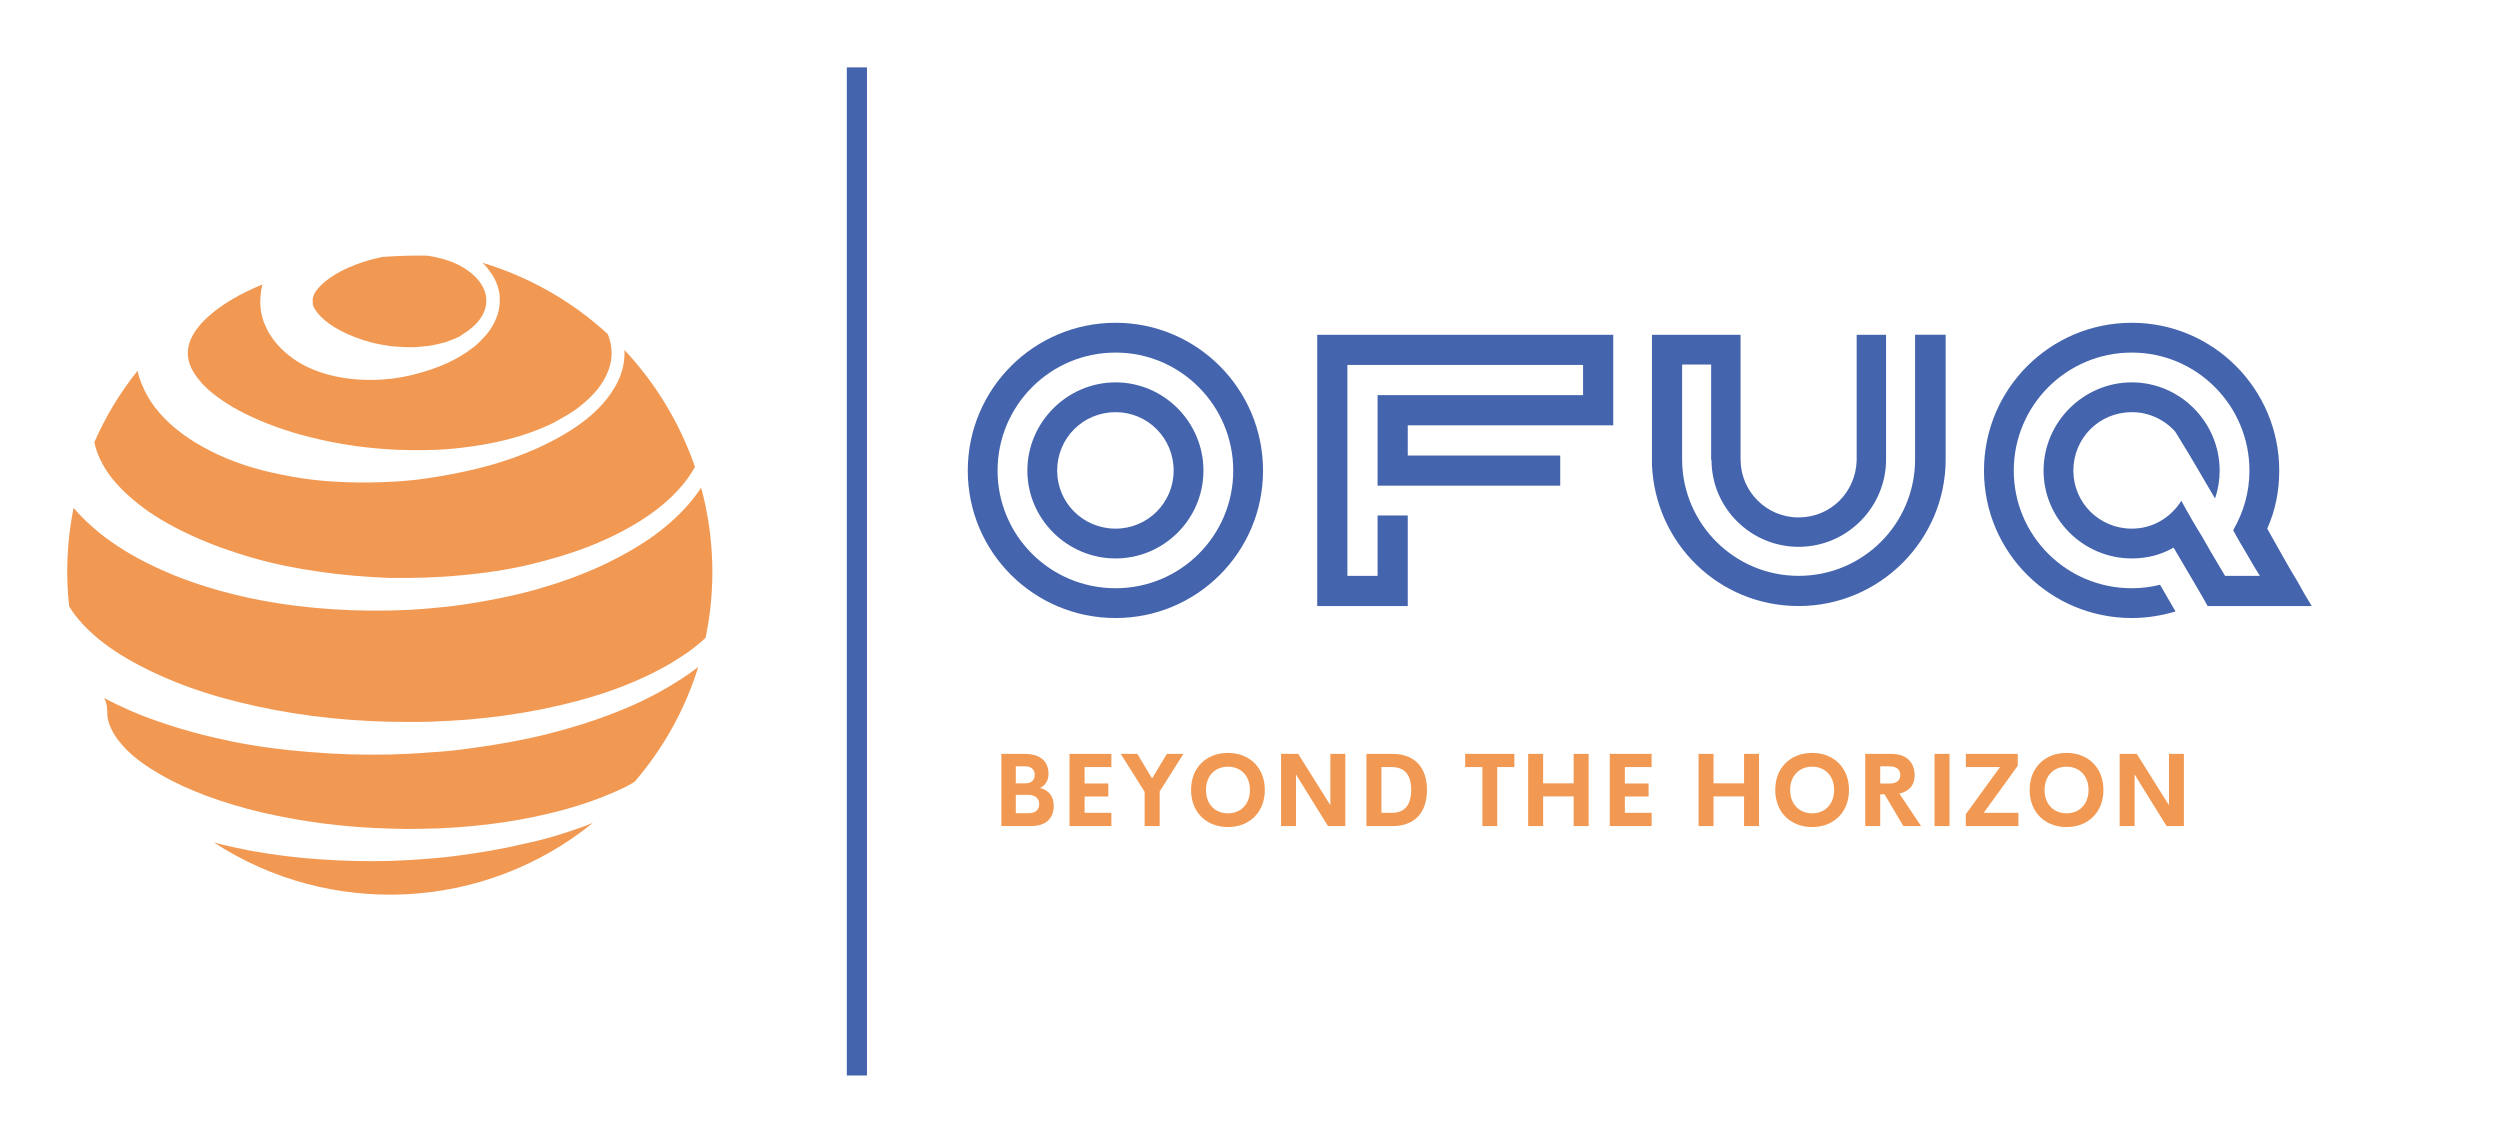 <svg xmlns="http://www.w3.org/2000/svg" xmlns:xlink="http://www.w3.org/1999/xlink" version="1.1" width="105" height="48" viewBox="0 0 3170.455 1448.864"><g transform="scale(8.523) translate(10, 10)"><defs id="SvgjsDefs1015"></defs><g id="SvgjsG1016" featureKey="symbolFeature-0" transform="matrix(28.644,0,0,28.644,-23.601,3.957)" fill="#f19953"><g xmlns="http://www.w3.org/2000/svg"><path d="M3.814,2.209c-0.077,0.05-0.167,0.096-0.266,0.136C3.45,2.384,3.341,2.417,3.228,2.444S2.994,2.489,2.872,2.5   C2.811,2.506,2.749,2.51,2.687,2.512C2.655,2.513,2.625,2.513,2.594,2.514l-0.096,0C2.376,2.509,2.25,2.499,2.13,2.481   C2.01,2.464,1.892,2.44,1.782,2.408c-0.111-0.032-0.215-0.07-0.309-0.113S1.294,2.204,1.224,2.153   c-0.07-0.052-0.126-0.105-0.167-0.156C1.017,1.946,0.993,1.898,0.979,1.859c-0.003-0.01-0.006-0.02-0.009-0.028   C0.968,1.823,0.967,1.815,0.965,1.809c0.057-0.131,0.132-0.256,0.224-0.371c0,0,0,0,0,0C1.203,1.497,1.236,1.58,1.302,1.655   C1.366,1.73,1.457,1.798,1.566,1.853c0.108,0.056,0.235,0.098,0.375,0.125c0.07,0.015,0.143,0.025,0.218,0.032   c0.076,0.006,0.154,0.009,0.233,0.008c0.04,0,0.08-0.002,0.122-0.004c0.02-0.001,0.039-0.002,0.06-0.004s0.042-0.004,0.063-0.006   C2.72,1.994,2.804,1.979,2.889,1.961C2.973,1.943,3.058,1.92,3.142,1.89C3.183,1.875,3.225,1.858,3.266,1.84   c0.041-0.019,0.082-0.039,0.122-0.062c0.079-0.045,0.156-0.099,0.219-0.17c0.031-0.036,0.059-0.075,0.08-0.12   s0.032-0.094,0.032-0.144c0-0.005,0-0.01,0-0.014C3.887,1.51,4.009,1.717,4.085,1.937c-0.02,0.036-0.046,0.075-0.081,0.113   C3.956,2.104,3.892,2.159,3.814,2.209z"></path><path d="M3.937,2.97C3.85,3.019,3.75,3.064,3.641,3.102C3.531,3.14,3.413,3.171,3.289,3.196S3.035,3.239,2.903,3.25   C2.836,3.255,2.77,3.259,2.702,3.261c-0.034,0.001-0.066,0.001-0.1,0.001L2.499,3.261C2.366,3.258,2.23,3.248,2.099,3.231   C1.968,3.214,1.84,3.19,1.719,3.16c-0.122-0.03-0.236-0.066-0.341-0.109c-0.104-0.042-0.199-0.09-0.279-0.14   c-0.041-0.025-0.077-0.052-0.11-0.078C0.957,2.806,0.928,2.78,0.904,2.753c-0.03-0.032-0.053-0.063-0.07-0.092   C0.815,2.492,0.823,2.319,0.857,2.15c0.002,0.003,0.005,0.006,0.008,0.009C0.925,2.228,1,2.292,1.088,2.35s0.188,0.108,0.296,0.152   C1.492,2.545,1.608,2.581,1.73,2.609c0.122,0.028,0.249,0.048,0.378,0.06s0.26,0.017,0.393,0.014L2.597,2.68   C2.63,2.677,2.664,2.676,2.696,2.673C2.761,2.667,2.826,2.661,2.89,2.651C3.018,2.632,3.142,2.607,3.26,2.574   C3.379,2.54,3.491,2.5,3.594,2.453c0.103-0.048,0.197-0.101,0.278-0.159c0.081-0.059,0.148-0.123,0.2-0.187   c0.017-0.021,0.032-0.042,0.045-0.062c0.069,0.255,0.077,0.522,0.023,0.78C4.116,2.848,4.087,2.871,4.057,2.894   C4.02,2.919,3.98,2.946,3.937,2.97z"></path><path d="M3.652,1.345c0,0.08-0.04,0.157-0.098,0.217c-0.028,0.03-0.061,0.057-0.095,0.082C3.424,1.667,3.387,1.688,3.35,1.708   c-0.153,0.075-0.32,0.112-0.481,0.13c-0.081,0.01-0.161,0.013-0.24,0.012c-0.019,0-0.038,0-0.057-0.001   c-0.019,0-0.04-0.001-0.059-0.002C2.476,1.845,2.437,1.842,2.4,1.838C2.327,1.831,2.256,1.819,2.188,1.806   C2.121,1.792,2.056,1.776,1.996,1.758C1.875,1.721,1.77,1.676,1.687,1.628C1.604,1.58,1.542,1.528,1.507,1.483   C1.471,1.438,1.458,1.403,1.454,1.38c-0.001-0.005,0-0.007-0.001-0.01L1.451,1.369c0,0,0-0.003,0-0.005c0-0.003,0-0.006,0-0.009   c0-0.004,0-0.008,0-0.011c0-0.001,0-0.003,0-0.008c0-0.006,0.001-0.014,0.003-0.025c0.005-0.023,0.017-0.058,0.053-0.103   c0.036-0.045,0.097-0.097,0.18-0.145c0.044-0.026,0.096-0.051,0.152-0.074C1.835,1.001,1.833,1.013,1.831,1.023   C1.827,1.057,1.827,1.076,1.827,1.076l0,0.011c0,0,0.001,0.011,0.002,0.031c0.002,0.015,0.008,0.044,0.017,0.069   c0.009,0.021,0.02,0.047,0.036,0.07c0.031,0.048,0.078,0.094,0.134,0.13S2.14,1.45,2.213,1.466s0.151,0.022,0.233,0.018   c0.01,0,0.021-0.001,0.03-0.002L2.491,1.48l0.008,0c-0.002,0,0.004,0,0.003,0h0.001l0.002-0.001h0.003   c0.02-0.003,0.037-0.005,0.058-0.009c0.044-0.008,0.085-0.019,0.126-0.032c0.083-0.026,0.166-0.063,0.239-0.12   c0.01-0.006,0.018-0.015,0.026-0.022l0.013-0.012l0.012-0.013c0.017-0.016,0.032-0.036,0.045-0.056   c0.026-0.041,0.044-0.09,0.044-0.141L3.07,1.041c-0.002-0.013-0.006-0.026-0.009-0.04C3.057,0.989,3.052,0.978,3.047,0.966   C3.042,0.956,3.035,0.945,3.029,0.935c-0.014-0.02-0.028-0.04-0.045-0.056L2.982,0.877c0.235,0.071,0.458,0.194,0.65,0.37   C3.645,1.279,3.652,1.312,3.652,1.345z"></path><path d="M2.141,3.976c0.119,0.008,0.238,0.011,0.36,0.008L2.589,3.98c0.03-0.002,0.061-0.003,0.09-0.006   c0.06-0.004,0.119-0.01,0.177-0.018c0.117-0.015,0.232-0.035,0.341-0.061C3.307,3.872,3.412,3.84,3.509,3.804   C3.524,3.798,3.54,3.792,3.555,3.786C2.987,4.247,2.188,4.281,1.586,3.888c0.067,0.018,0.137,0.033,0.208,0.046   C1.907,3.954,2.023,3.968,2.141,3.976z"></path><path d="M2.1,1.096C2.1,1.096,2.1,1.097,2.1,1.096l0-0.001c0-0.009-0.001-0.016-0.001-0.021c0-0.001,0-0.003,0-0.008   C2.099,1.063,2.1,1.06,2.101,1.055c0.003-0.005,0.003-0.011,0.008-0.02C2.118,1.02,2.135,0.998,2.164,0.974   c0.028-0.023,0.069-0.049,0.118-0.071c0.013-0.005,0.026-0.01,0.039-0.016c0.013-0.005,0.027-0.01,0.042-0.015   c0.014-0.004,0.03-0.009,0.045-0.013c0.015-0.003,0.028-0.007,0.045-0.011c0.004,0,0.009-0.001,0.013-0.002   c0.075-0.005,0.152-0.008,0.231-0.006c0.027,0.004,0.053,0.01,0.08,0.017c0.01,0.003,0.018,0.006,0.027,0.009   c0.009,0.003,0.018,0.006,0.027,0.01l0.026,0.012l0.025,0.014c0.065,0.038,0.12,0.101,0.119,0.172c0,0.035-0.013,0.069-0.035,0.098   c-0.022,0.03-0.052,0.054-0.084,0.074L2.858,1.262L2.832,1.273c-0.009,0.004-0.018,0.007-0.027,0.01S2.788,1.291,2.778,1.292   c-0.037,0.01-0.074,0.018-0.111,0.02C2.63,1.317,2.593,1.316,2.56,1.314C2.543,1.313,2.522,1.311,2.504,1.31   C2.488,1.307,2.472,1.304,2.456,1.302C2.39,1.29,2.331,1.27,2.282,1.248s-0.09-0.047-0.118-0.071   C2.135,1.153,2.118,1.131,2.109,1.115C2.104,1.108,2.104,1.102,2.1,1.096L2.1,1.096L2.1,1.096C2.102,1.096,2.101,1.095,2.1,1.096   L2.1,1.096L2.1,1.096z"></path><path d="M3.473,3.698C3.379,3.727,3.278,3.751,3.172,3.77s-0.217,0.032-0.33,0.04c-0.056,0.004-0.113,0.006-0.17,0.007   c-0.029,0.001-0.057,0-0.085,0.001L2.499,3.816c-0.113-0.003-0.229-0.012-0.34-0.026c-0.111-0.014-0.22-0.034-0.324-0.058   c-0.103-0.024-0.201-0.054-0.29-0.087c-0.09-0.034-0.171-0.071-0.24-0.112C1.236,3.494,1.178,3.451,1.136,3.41   C1.094,3.368,1.067,3.329,1.053,3.298c-0.015-0.03-0.019-0.058-0.02-0.064c0,0,0-0.01-0.001-0.014c0-0.005,0-0.009,0-0.013   c0-0.007-0.001-0.01-0.001-0.01c0-0.021-0.006-0.041-0.015-0.059C1.103,3.184,1.198,3.226,1.299,3.26   c0.117,0.041,0.243,0.075,0.374,0.102S1.94,3.407,2.08,3.418C2.218,3.43,2.358,3.434,2.501,3.431l0.104-0.004   C2.64,3.425,2.676,3.423,2.71,3.42C2.78,3.416,2.85,3.409,2.918,3.399c0.137-0.018,0.271-0.042,0.4-0.074   c0.128-0.032,0.25-0.071,0.363-0.116c0.113-0.044,0.216-0.097,0.307-0.154c0.041-0.025,0.079-0.052,0.114-0.079   c-0.066,0.214-0.176,0.417-0.33,0.596C3.759,3.581,3.744,3.589,3.729,3.597C3.653,3.635,3.566,3.669,3.473,3.698z"></path></g></g><g id="SvgjsG1017" featureKey="textGroupContainer" transform="matrix(1,0,0,1,351,0)" fill="#4464ad"><rect xmlns="http://www.w3.org/2000/svg" y="0" height="1" width="1" opacity="0"></rect><rect xmlns="http://www.w3.org/2000/svg" y="0" x="-235" width="3" height="150"></rect></g><g id="SvgjsG1018" featureKey="nameFeature-0" transform="matrix(2.879,0,0,2.879,134,22.567)" fill="#4464ad"><path d="M7.64 5.36 c4.2 0 7.62 3.42 7.62 7.64 s-3.42 7.62 -7.62 7.62 c-4.22 0 -7.64 -3.4 -7.64 -7.62 s3.42 -7.64 7.64 -7.64 z M7.64 19.08 c3.36 0 6.08 -2.72 6.08 -6.08 s-2.72 -6.1 -6.08 -6.1 c-3.38 0 -6.1 2.74 -6.1 6.1 s2.72 6.08 6.1 6.08 z M7.64 8.44 c2.5 0 4.54 2.06 4.54 4.56 s-2.04 4.54 -4.54 4.54 s-4.56 -2.04 -4.56 -4.54 s2.06 -4.56 4.56 -4.56 z M7.64 16 c1.66 0 3 -1.34 3 -3 c0 -1.68 -1.34 -3.02 -3 -3.02 c-1.68 0 -3.02 1.34 -3.02 3.02 c0 1.66 1.34 3 3.02 3 z M33.36 5.98 l0 4.68 l-10.62 0 l0 1.56 l7.88 0 l0 1.56 l-9.44 0 l0 -4.68 l10.62 0 l0 -1.56 l-12.18 0 l0 10.9 l1.56 0 l0 -3.12 l1.56 0 l0 4.68 l-4.68 0 l0 -14.02 l15.3 0 z M50.54 5.98 l0 6.44 c0 4.16 -3.4 7.58 -7.6 7.58 c-4.12 0 -7.42 -3.24 -7.58 -7.32 l0 -6.7 l4.58 0 l0 6.44 c0 1.66 1.34 3 3 3 s2.94 -1.3 3 -2.92 l0 -6.52 l1.52 0 l0 6.44 c0 2.48 -2.02 4.52 -4.52 4.52 c-2.46 0 -4.5 -2 -4.5 -4.48 l-0.02 0 l0 -4.94 l-1.5 0 l0 5 c0.06 3.28 2.74 5.92 6.02 5.92 c3.34 0 6.02 -2.7 6.02 -6.02 l0 -6.44 l1.58 0 z  M60.16 9.98 c-1.68 0 -3.02 1.34 -3.02 3.02 c0 1.66 1.34 3 3.02 3 c1.1 0 2.02 -0.58 2.56 -1.44 c0.38 0.7 0.74 1.32 1.08 1.86 c0.52 0.94 1.12 1.9 1.18 2.02 l1.8 0 c-0.06 -0.08 -0.42 -0.68 -0.74 -1.24 c-0.2 -0.34 -0.42 -0.7 -0.64 -1.12 c0.54 -0.94 0.84 -1.96 0.84 -3.08 c0 -3.36 -2.72 -6.1 -6.08 -6.1 c-3.38 0 -6.1 2.74 -6.1 6.1 s2.72 6.08 6.1 6.08 c0.5 0 0.98 -0.06 1.46 -0.18 l0.8 1.38 c-0.74 0.22 -1.5 0.34 -2.26 0.34 c-4.22 0 -7.64 -3.4 -7.64 -7.62 s3.42 -7.64 7.64 -7.64 c4.2 0 7.62 3.42 7.62 7.64 c0 1.06 -0.2 2.06 -0.62 3 c0.58 1.02 1.12 2.02 1.58 2.76 c0.24 0.44 0.48 0.86 0.72 1.24 l-5.38 0 c-0.1 -0.2 -0.98 -1.7 -1.76 -3.02 c-0.66 0.38 -1.38 0.56 -2.16 0.56 c-2.5 0 -4.56 -2.04 -4.56 -4.54 s2.06 -4.56 4.56 -4.56 s4.54 2.06 4.54 4.56 c0 0.5 -0.08 0.98 -0.24 1.44 l-0.96 -1.64 c-0.5 -0.86 -1.02 -1.68 -1.1 -1.82 c-0.56 -0.62 -1.36 -1 -2.24 -1 z"></path></g><g id="SvgjsG1019" featureKey="sloganFeature-0" transform="matrix(0.761,0,0,0.761,137.61,97.666)" fill="#f19953"><path d="M9.404 12.549 c1.592 0.439 2.656 1.484 2.656 3.496 c0 2.383 -1.445 3.955 -4.424 3.955 l-5.811 0 l0 -14.111 l4.57 0 c3.047 0 4.648 1.465 4.648 3.867 c0 1.24 -0.537 2.256 -1.641 2.793 z M6.426 8.32 l-1.777 0 l0 3.32 l1.904 0 c1.25 0 1.797 -0.742 1.797 -1.699 c0 -0.938 -0.615 -1.621 -1.924 -1.621 z M7.09 17.49 c1.582 0 2.129 -0.85 2.129 -1.768 c0 -0.938 -0.537 -1.826 -2.188 -1.826 l-2.383 0 l0 3.594 l2.441 0 z M23.333 8.467 l-5.234 0 l0 3.203 l4.639 0 l0 2.549 l-4.639 0 l0 3.193 l5.234 0 l0 2.588 l-8.184 0 l0 -14.111 l8.184 0 l0 2.578 z M37.417 5.889 l-4.639 7.354 l0 6.758 l-2.939 0 l0 -6.689 l-4.668 -7.422 l3.242 0 l2.881 4.805 l2.891 -4.805 l3.232 0 z M46.13 20.195 c-4.15 0 -7.217 -2.832 -7.217 -7.256 c0 -4.434 3.066 -7.246 7.217 -7.246 c4.141 0 7.207 2.812 7.207 7.246 c0 4.424 -3.066 7.256 -7.207 7.256 z M46.13 17.51 c2.432 0 4.297 -1.709 4.297 -4.57 c0 -2.852 -1.865 -4.551 -4.297 -4.551 s-4.297 1.699 -4.297 4.551 c0 2.861 1.865 4.57 4.297 4.57 z M66.153 5.889 l2.92 0 l0 14.111 l-3.389 0 l-6.25 -10.088 l0 10.088 l-2.92 0 l0 -14.111 l3.35 0 l6.289 10.029 l0 -10.029 z M73.206 20 l0 -14.111 l5.107 0 c4.502 0 6.729 2.832 6.729 7.051 c0 4.229 -2.227 7.061 -6.729 7.061 l-5.107 0 z M76.135 17.412 l2.031 0 c2.598 0 3.789 -1.621 3.789 -4.473 s-1.191 -4.473 -3.789 -4.473 l-2.031 0 l0 8.945 z M102.127 5.889 l0 2.578 l-3.35 0 l0 11.533 l-2.9 0 l0 -11.533 l-3.369 0 l0 -2.578 l9.619 0 z M113.721 5.889 l2.93 0 l0 14.111 l-2.93 0 l0 -5.801 l-5.967 0 l0 5.801 l-2.93 0 l0 -14.111 l2.93 0 l0 5.762 l5.967 0 l0 -5.762 z M128.968 8.467 l-5.234 0 l0 3.203 l4.639 0 l0 2.549 l-4.639 0 l0 3.193 l5.234 0 l0 2.588 l-8.184 0 l0 -14.111 l8.184 0 l0 2.578 z M147.039 5.889 l2.93 0 l0 14.111 l-2.93 0 l0 -5.801 l-5.967 0 l0 5.801 l-2.93 0 l0 -14.111 l2.93 0 l0 5.762 l5.967 0 l0 -5.762 z M160.352 20.195 c-4.15 0 -7.217 -2.832 -7.217 -7.256 c0 -4.434 3.066 -7.246 7.217 -7.246 c4.141 0 7.207 2.812 7.207 7.246 c0 4.424 -3.066 7.256 -7.207 7.256 z M160.352 17.51 c2.432 0 4.297 -1.709 4.297 -4.57 c0 -2.852 -1.865 -4.551 -4.297 -4.551 s-4.297 1.699 -4.297 4.551 c0 2.861 1.865 4.57 4.297 4.57 z M178.186 20 l-3.672 -6.211 l-0.85 0 l0 6.211 l-2.93 0 l0 -14.111 l5.117 0 c3.193 0 4.541 1.885 4.541 4.219 c0 1.895 -1.074 3.125 -2.988 3.535 l4.248 6.357 l-3.467 0 z M173.665 8.32 l0 3.369 l1.728 0 c1.562 0 2.197 -0.664 2.197 -1.68 c0 -1.006 -0.635 -1.69 -2.197 -1.69 l-1.728 0 z M184.282 20 l0 -14.111 l2.93 0 l0 14.111 l-2.93 0 z M193.904 17.412 l6.777 0 l0 2.588 l-10.283 0 l0 -2.314 l6.689 -9.219 l-6.68 0 l0 -2.578 l10.146 0 l0 2.314 z M210.098 20.195 c-4.15 0 -7.217 -2.832 -7.217 -7.256 c0 -4.434 3.066 -7.246 7.217 -7.246 c4.141 0 7.207 2.812 7.207 7.246 c0 4.424 -3.066 7.256 -7.207 7.256 z M210.098 17.51 c2.432 0 4.297 -1.709 4.297 -4.57 c0 -2.852 -1.865 -4.551 -4.297 -4.551 s-4.297 1.699 -4.297 4.551 c0 2.861 1.865 4.57 4.297 4.57 z M230.12 5.889 l2.92 0 l0 14.111 l-3.389 0 l-6.25 -10.088 l0 10.088 l-2.92 0 l0 -14.111 l3.35 0 l6.289 10.029 l0 -10.029 z"></path></g></g></svg>